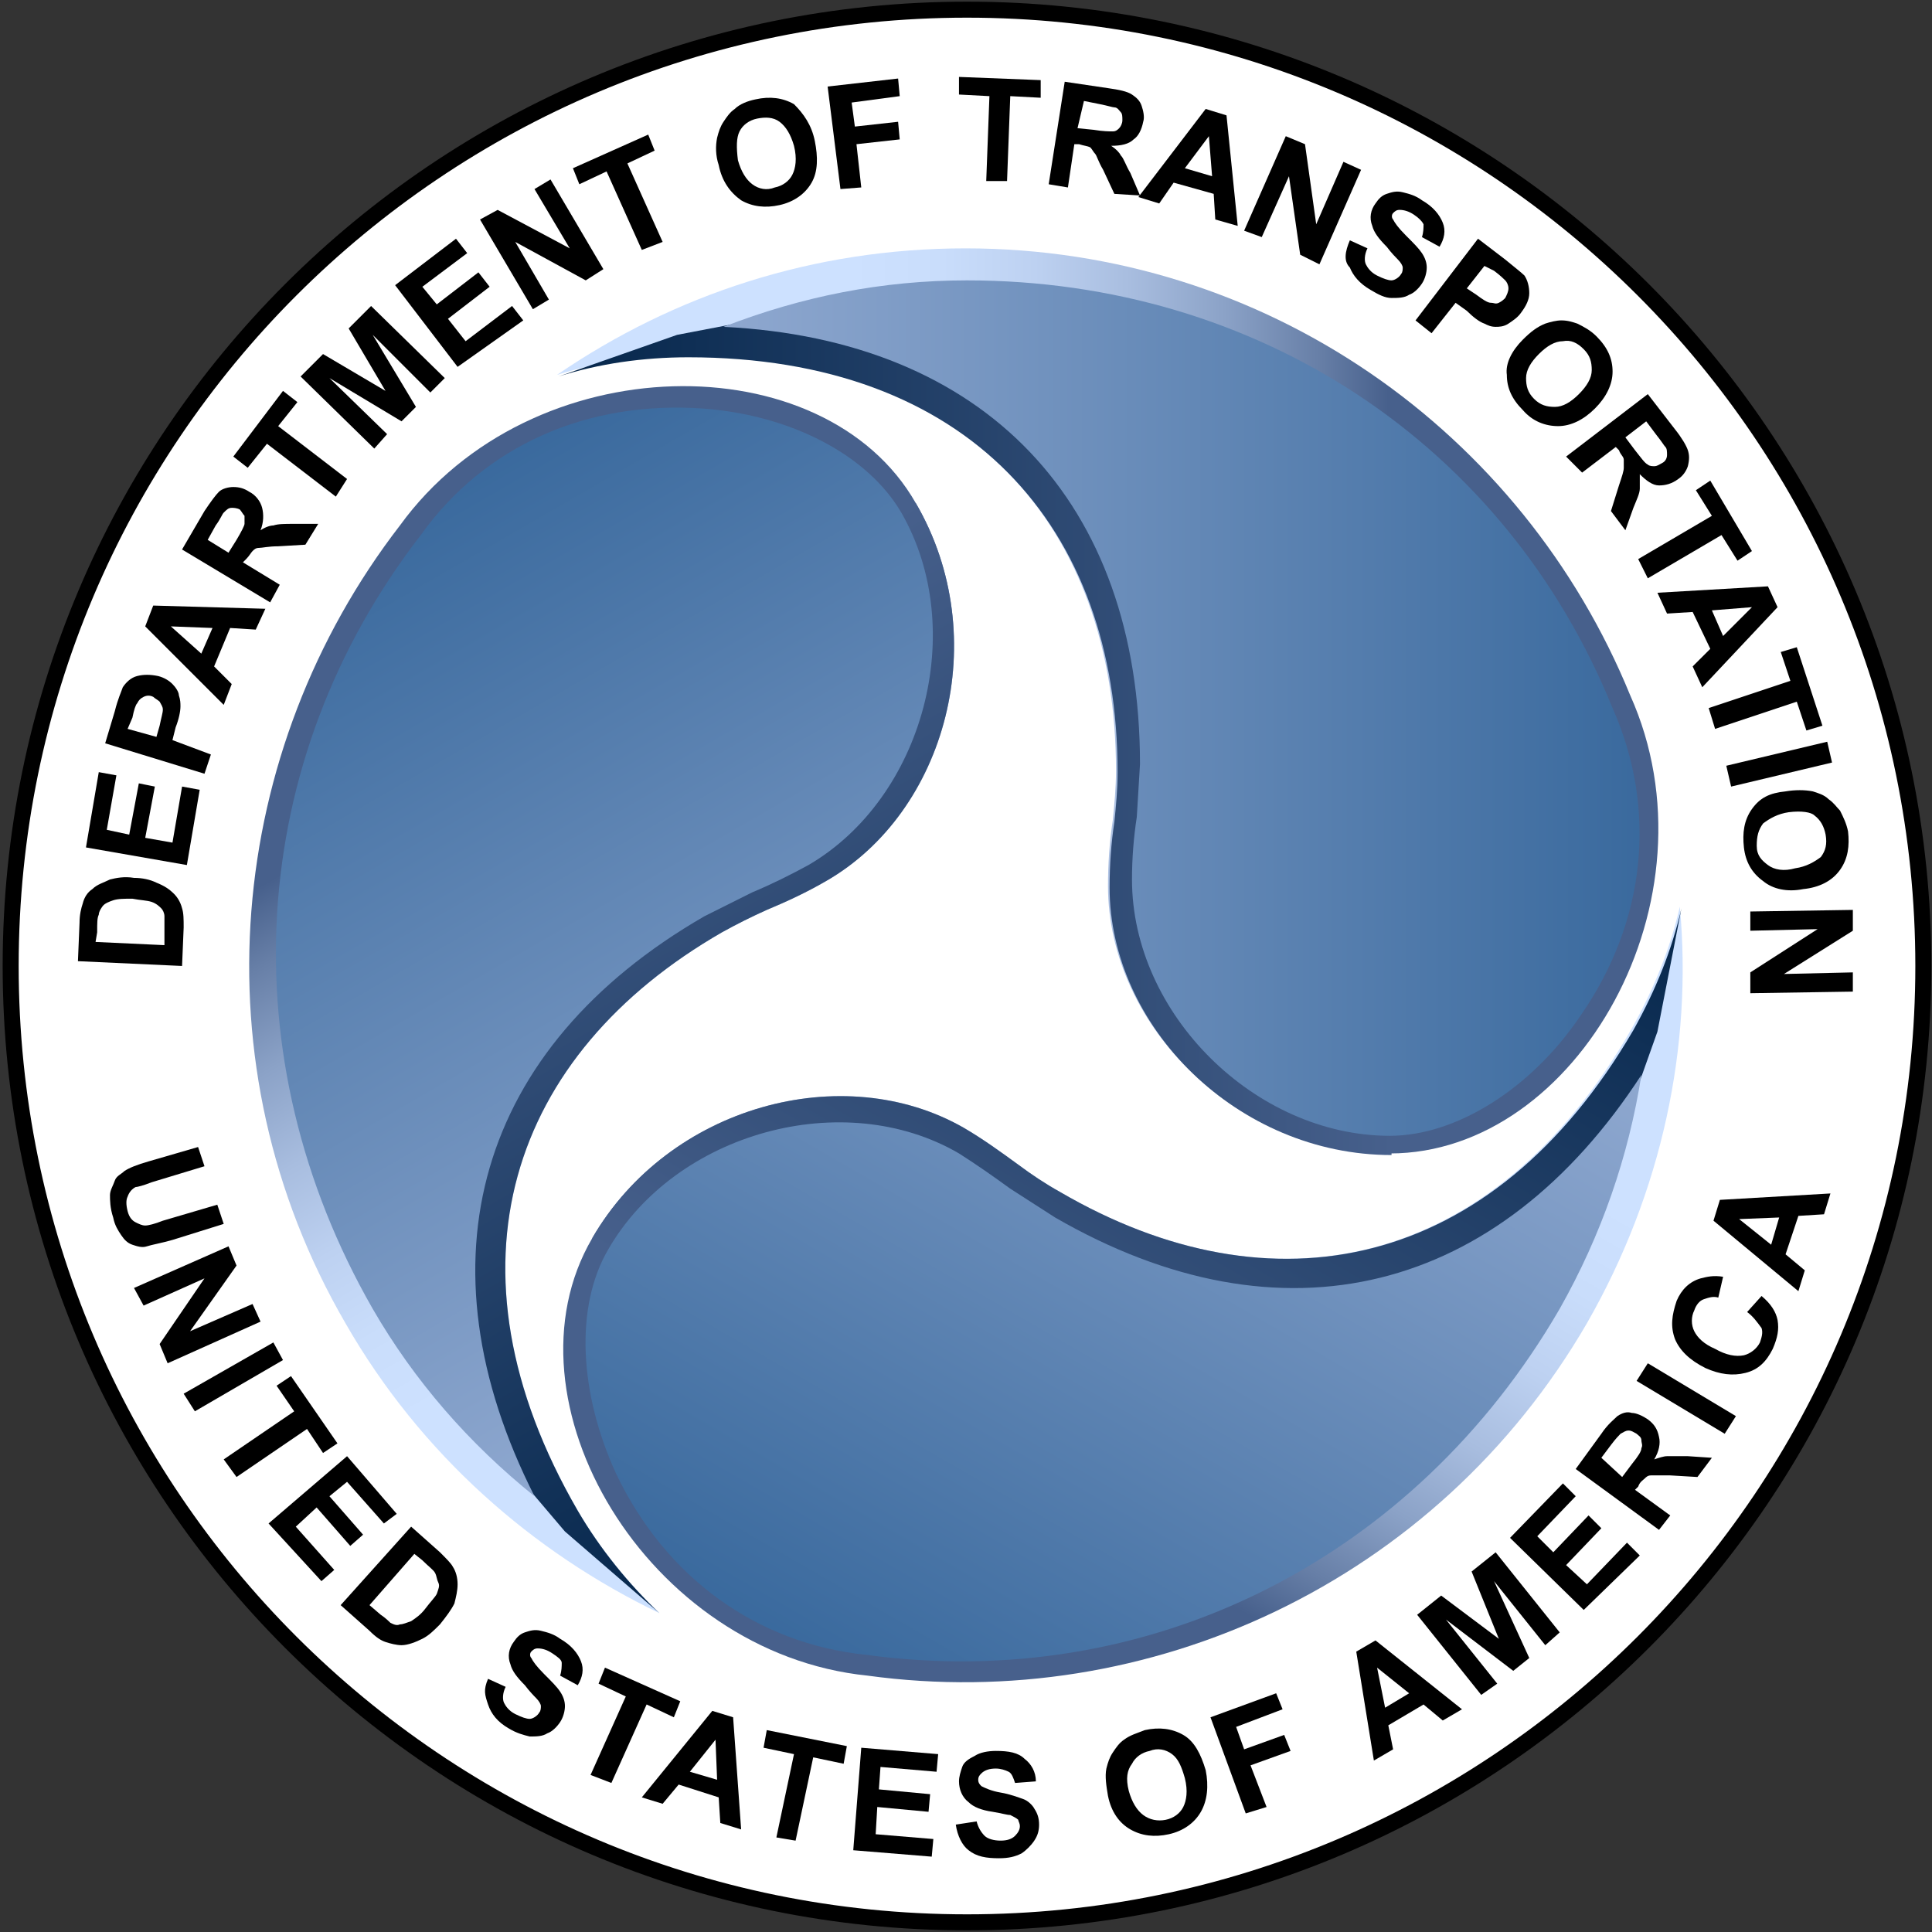 <svg fill="none" height="200" viewBox="0 0 200 200" width="200" xmlns="http://www.w3.org/2000/svg" xmlns:xlink="http://www.w3.org/1999/xlink"><rect x="0" y="0" width="200" height="200" fill="#333333" stroke="none"/><linearGradient id="a"><stop offset=".32" stop-color="#cde1ff"/><stop offset=".435" stop-color="#c9ddfb"/><stop offset=".553" stop-color="#bdd1f1"/><stop offset=".673" stop-color="#a8bddf"/><stop offset=".793" stop-color="#8ba2c7"/><stop offset=".912" stop-color="#677fa7"/><stop offset="1" stop-color="#47608c"/></linearGradient><linearGradient id="b" gradientUnits="userSpaceOnUse" x1="61.908" x2="143.718" xlink:href="#a" y1="72.556" y2="72.556"/><linearGradient id="c"><stop offset="0" stop-color="#47608c"/><stop offset="1" stop-color="#07284d"/></linearGradient><linearGradient id="d" gradientUnits="userSpaceOnUse" x1="144.271" x2="60.803" xlink:href="#c" y1="75.624" y2="75.624"/><linearGradient id="e"><stop offset="0" stop-color="#93abd2"/><stop offset="1" stop-color="#39699d"/></linearGradient><linearGradient id="f" gradientUnits="userSpaceOnUse" x1="70.12" x2="170.699" xlink:href="#e" y1="73.302" y2="73.302"/><linearGradient id="g" gradientUnits="userSpaceOnUse" x1="95.393" x2="54.488" xlink:href="#a" y1="146.684" y2="75.837"/><linearGradient id="h" gradientUnits="userSpaceOnUse" x1="56.828" x2="98.562" xlink:href="#c" y1="73.846" y2="146.128"/><linearGradient id="i" gradientUnits="userSpaceOnUse" x1="91.894" x2="41.604" xlink:href="#e" y1="139.223" y2="52.121"/><linearGradient id="j" gradientUnits="userSpaceOnUse" x1="142.814" x2="101.91" xlink:href="#a" y1="80.582" y2="151.428"/><linearGradient id="k" gradientUnits="userSpaceOnUse" x1="99.076" x2="140.809" xlink:href="#c" y1="150.432" y2="78.15"/><linearGradient id="l" gradientUnits="userSpaceOnUse" x1="138.202" x2="87.912" xlink:href="#e" y1="87.399" y2="174.502"/><path d="m100.104 199c54.676 0 99-44.324 99-99 0-54.676-44.324-99-99-99-54.677 0-99 44.324-99 99 0 54.676 44.324 99 99 99z" fill="#fff" stroke="#000" stroke-width="1.658"/><g fill="#000"><path d="m20.505 118.739.663 1.99-5.472 1.659c-.829.331-1.492.497-1.658.497-.332.166-.663.498-.829.995-.166.332-.166.829 0 1.493.166.663.497.995.829 1.16.332.166.663.332.995.332s.995-.166 1.824-.497l5.638-1.659.663 1.99-5.306 1.658c-1.161.332-2.156.498-2.653.664s-.995 0-1.492-.166-.829-.498-1.161-.995c-.332-.498-.663-.995-.829-1.824-.332-.995-.332-1.824-.332-2.322 0-.497.332-.995.497-1.492.166-.498.663-.664.995-.995.497-.332 1.327-.663 2.487-.995z"/><path d="m13.872 133.331 9.784-4.312.829 1.99-4.809 6.799 6.467-2.819.829 1.824-9.618 4.312-.829-1.99 4.643-6.799-6.302 2.819z"/><path d="m19.013 144.275 9.286-5.306.995 1.824-9.121 5.306z"/><path d="m23.159 151.076 7.296-4.975-1.824-2.654 1.492-.994 4.809 6.964-1.492.995-1.658-2.487-7.296 4.975z"/><path d="m27.802 157.709 8.126-6.965 5.141 5.97-1.327.995-3.814-4.311-1.824 1.492 3.482 3.98-1.327 1.161-3.482-3.98-2.156 1.99 3.98 4.477-1.327 1.161z"/><path d="m42.561 158.038 2.985 2.653c.663.663 1.161 1.161 1.327 1.492.332.498.497 1.161.497 1.824 0 .664-.166 1.327-.332 1.99-.332.664-.829 1.327-1.492 2.156-.663.664-1.161 1.161-1.824 1.493-.663.331-1.492.663-2.156.663-.497 0-1.161-.166-1.658-.332s-.995-.497-1.658-1.161l-2.985-2.653zm.332 2.819-4.643 5.306 1.161.995c.497.332.829.664.995.829.332.166.663.332.995.166.332 0 .663-.166 1.161-.331.497-.332.995-.664 1.492-1.327s.995-1.161 1.161-1.493c.166-.497.332-.829.166-1.16-.166-.332-.166-.664-.332-.995-.166-.332-.663-.664-1.327-1.327z"/><path d="m50.521 173.791 1.824.83c-.332.663-.332 1.326-.166 1.658s.497.829 1.161 1.161c.663.331 1.161.497 1.492.497.332 0 .829-.331.995-.663.166-.166.166-.498.166-.663 0-.166-.166-.498-.497-.83-.166-.165-.663-.663-1.161-1.326-.829-.829-1.327-1.493-1.492-2.156-.332-.829-.166-1.658.332-2.322.332-.497.663-.829 1.161-.995.497-.165.995-.331 1.658-.165.663.165 1.327.331 1.99.829 1.161.663 1.824 1.492 2.156 2.321.332.83.166 1.659-.332 2.488l-1.824-.995c.166-.498.166-.995.166-1.327 0-.331-.497-.663-.995-.995-.497-.331-.995-.497-1.492-.497-.332 0-.497.166-.663.331-.166.166-.166.498 0 .664.166.331.497.829 1.327 1.658.829.829 1.327 1.327 1.658 1.824.332.498.497.995.497 1.493 0 .497-.166 1.16-.497 1.658-.332.497-.829.995-1.327 1.161-.497.331-1.161.331-1.824.331-.663-.165-1.327-.331-2.156-.829-1.161-.663-1.824-1.492-2.156-2.487-.332-.995-.497-1.493 0-2.654z"/><path d="m61.134 183.743 3.648-8.126-2.819-1.327.663-1.658 7.794 3.483-.663 1.658-2.819-1.327-3.648 8.126z"/><path d="m76.722 189.38-2.156-.663-.166-2.653-4.146-1.327-1.658 1.99-2.156-.663 7.296-8.955 2.156.663zm-2.487-5.14-.166-4.146-2.653 3.317z"/><path d="m80.37 190.211 1.824-8.623-3.151-.663.332-1.824 8.291 1.658-.332 1.824-3.151-.663-1.824 8.623z"/><path d="m88.329 191.537.829-10.613 7.96.663-.166 1.824-5.804-.497-.166 2.322 5.306.497-.166 1.824-5.307-.497-.166 2.819 5.97.497-.166 1.824z"/><path d="m98.943 188.883 2.156-.332c.166.664.498 1.161.829 1.493.332.331.995.497 1.659.497.663 0 1.16-.166 1.492-.497.332-.332.498-.663.498-.995s-.166-.498-.166-.663c-.166-.166-.498-.332-.829-.498-.332 0-.83-.166-1.825-.332-1.16-.165-1.99-.497-2.487-.995-.663-.497-.995-1.326-.995-2.155 0-.498.166-.995.332-1.493.166-.497.663-.829 1.326-1.161.498-.331 1.327-.497 2.156-.497 1.327 0 2.322.166 2.985.829.663.498 1.161 1.327 1.161 2.322l-2.156.165c-.166-.497-.332-.995-.663-1.16-.332-.166-.829-.332-1.327-.332-.663 0-1.161.166-1.492.497-.166.166-.332.332-.332.664 0 .331.166.497.332.663.331.166.995.498 1.99.663.995.166 1.824.498 2.321.664.498.166.995.663 1.161.995.332.497.497.995.497 1.658s-.165 1.161-.497 1.658c-.332.498-.829.995-1.327 1.327-.663.332-1.326.497-2.321.497-1.327 0-2.322-.165-3.151-.829-.663-.497-1.161-1.492-1.327-2.653z"/><path d="m114.696 185.9c-.165-.995-.331-1.99-.165-2.819.165-.664.331-1.161.663-1.658.332-.498.663-.995 1.161-1.327.663-.498 1.326-.663 2.156-.995 1.492-.332 2.819-.166 3.979.497 1.161.664 1.825 1.99 2.322 3.649.332 1.658.166 3.15-.497 4.311-.664 1.161-1.825 1.99-3.317 2.322-1.493.331-2.819.166-3.98-.498-1.161-.663-1.99-1.824-2.322-3.482zm2.156-.498c.332 1.161.829 1.99 1.493 2.488.663.497 1.492.663 2.321.497s1.493-.663 1.824-1.326c.332-.664.498-1.659.166-2.985-.331-1.161-.663-1.99-1.326-2.488-.664-.497-1.493-.663-2.322-.331-.829.165-1.492.663-1.824 1.326-.498.664-.663 1.493-.332 2.819z"/><path d="m128.958 187.723-3.648-9.95 6.799-2.487.663 1.658-4.809 1.824.829 2.322 4.146-1.493.663 1.659-4.146 1.492 1.659 4.312z"/><path d="m151.345 176.946-1.99 1.161-1.99-1.658-3.648 2.156.497 2.487-1.989 1.161-1.825-11.276 1.99-1.161zm-5.472-1.658-3.317-2.653.829 4.146z"/><path d="m153.335 175.453-6.633-8.292 2.488-1.99 5.969 4.477-2.819-6.964 2.488-1.99 6.633 8.291-1.493 1.327-5.306-6.633 3.648 7.959-1.658 1.327-6.965-5.306 5.307 6.633z"/><path d="m163.947 166.661-7.628-7.462 5.473-5.638 1.326 1.326-3.98 4.146 1.659 1.658 3.648-3.814 1.327 1.327-3.649 3.814 2.156 1.99 4.146-4.312 1.326 1.327z"/><path d="m171.741 158.371-8.623-6.301 2.653-3.649c.664-.995 1.327-1.492 1.659-1.824.497-.331.995-.497 1.492-.331.498 0 1.161.331 1.658.663.664.497.995.995 1.161 1.824.166.663 0 1.493-.497 2.322.497-.166.995-.332 1.326-.332h2.156l2.488.166-1.493 1.99-2.819-.166c-.995 0-1.658 0-1.99 0s-.497.166-.663.332c-.166.165-.498.331-.663.829l-.332.331 3.648 2.654zm-3.814-5.472.995-1.327c.664-.829.995-1.326.995-1.658.166-.332 0-.498 0-.829 0-.332-.331-.498-.497-.664-.332-.165-.498-.331-.829-.331-.332 0-.498.166-.83.331-.165.166-.497.498-.995 1.161l-.995 1.327z"/><path d="m178.541 148.422-9.121-5.472 1.161-1.824 9.12 5.472z"/><path d="m180.862 135.819 1.493-1.658c.995.829 1.492 1.658 1.658 2.488.166.995 0 1.824-.497 2.985-.664 1.326-1.493 2.155-2.82 2.487-1.326.332-2.653.166-4.145-.498-1.659-.829-2.654-1.824-3.151-2.984-.497-1.327-.332-2.488.166-3.98.497-1.161 1.326-1.99 2.487-2.322.664-.166 1.327-.332 2.322-.166l-.498 2.156c-.497-.166-.995 0-1.492.166-.498.166-.829.663-.995 1.161-.332.663-.332 1.492 0 2.155.332.664.995 1.327 2.156 1.825 1.161.663 2.155.829 2.985.663.663-.166 1.326-.663 1.658-1.327.166-.497.332-.995.166-1.492-.498-.664-.829-1.161-1.493-1.659z"/><path d="m189.485 123.547-.663 2.155-2.653.166-1.327 3.98 1.99 1.658-.663 2.156-8.789-7.296.663-2.156zm-5.306 2.487-4.146.166 3.317 2.653z"/><path d="m8.068 99.5.166-3.98c0-.829.166-1.492.332-1.99.166-.663.497-1.161.995-1.492.497-.497 1.161-.663 1.824-.995.663-.166 1.492-.332 2.487-.166.829 0 1.658.166 2.322.497.829.332 1.327.663 1.824 1.161.332.332.663.829.829 1.492.166.497.166 1.161.166 1.99l-.166 3.98zm1.824-1.99 7.131.332v-1.658c0-.663 0-.995 0-1.327 0-.332-.166-.663-.332-.829-.166-.166-.497-.497-.995-.663-.497-.166-1.161-.166-1.99-.332-.829 0-1.492 0-1.99.166s-.829.332-.995.497c-.166.166-.497.663-.497.995-.166.332-.166.829-.166 1.824z"/><path d="m19.345 89.55-10.447-1.824 1.327-7.794 1.824.332-.995 5.638 2.322.497.995-5.306 1.658.332-.995 5.307 2.819.497.995-5.804 1.824.332z"/><path d="m21.169 80.097-10.281-3.151.995-3.317c.332-1.327.663-1.99.829-2.487.332-.497.829-.995 1.492-1.161s1.327-.166 2.156 0c.663.166 1.161.497 1.492.829.332.332.663.829.663 1.161.166.497.166.829.166 1.161 0 .497-.166 1.327-.497 2.156l-.332 1.327 3.98 1.492zm-7.96-4.643 2.985.829.332-1.161c.166-.829.332-1.327.332-1.658 0-.332-.166-.497-.332-.829-.166-.166-.497-.332-.663-.497-.332-.166-.663-.166-.995 0-.332.166-.497.332-.663.663-.166.166-.332.663-.497 1.492z"/><path d="m27.47 63.019-.995 2.156-2.653-.166-1.658 3.98 1.824 1.824-.829 2.156-8.126-8.126.829-2.156zm-5.472 1.99-4.311-.166 3.151 2.819z"/><path d="m27.967 62.355-9.121-5.472 2.322-3.98c.663-.995 1.161-1.658 1.492-1.99.332-.332.995-.497 1.492-.497.663 0 1.161.166 1.658.497.663.332 1.161.995 1.327 1.658.166.663.166 1.492-.166 2.322.497-.332.995-.497 1.327-.497.497-.166 1.161-.166 2.156-.166h2.487l-1.327 2.156-2.819.166c-.995 0-1.658.166-1.99.166-.332 0-.497.166-.663.332-.166.166-.332.497-.663.829l-.332.332 3.814 2.322zm-4.312-5.141.829-1.327c.497-.829.829-1.492.829-1.658 0-.332 0-.497 0-.829-.166-.166-.332-.497-.497-.663-.332-.166-.663-.166-.829-.166-.332 0-.497.166-.829.497-.166.166-.332.663-.829 1.327l-.829 1.492z"/><path d="m34.766 51.41-7.131-5.472-1.99 2.487-1.492-1.161 5.141-6.799 1.492 1.161-1.99 2.487 7.131 5.472z"/><path d="m38.746 46.436-7.628-7.462 2.322-2.322 6.467 3.814-3.814-6.467 2.322-2.322 7.628 7.462-1.492 1.492-5.97-5.97 4.477 7.462-1.492 1.492-7.462-4.477 5.97 5.804z"/><path d="m47.37 37.978-6.467-8.457 6.301-4.809 1.161 1.492-4.643 3.482 1.492 1.824 4.312-3.317 1.161 1.492-4.312 3.317 1.824 2.322 4.809-3.648 1.161 1.492z"/><path d="m55.164 32.009-5.472-9.286 1.824-.995 7.462 3.98-3.648-6.136 1.658-.995 5.472 9.286-1.824 1.161-7.296-3.98 3.482 5.97z"/><path d="m66.44 25.872-3.648-8.126-2.819 1.327-.663-1.658 7.794-3.482.663 1.658-2.819 1.327 3.648 8.126z"/><path d="m74.4 17.085c-.332-.995-.332-1.99-.166-2.819.166-.663.332-1.161.663-1.658.332-.497.663-.995 1.161-1.327.497-.497 1.327-.829 2.156-.995 1.492-.332 2.819-.166 3.98.497.995.995 1.824 2.156 2.156 3.814s.332 3.151-.332 4.311c-.663 1.161-1.824 1.99-3.317 2.322-1.492.332-2.819.166-3.98-.497-1.161-.829-1.99-1.99-2.322-3.648zm1.99-.497c.332 1.161.829 1.99 1.492 2.487.663.497 1.492.663 2.322.332.829-.166 1.492-.663 1.824-1.327s.497-1.658.166-2.985c-.332-1.161-.829-1.99-1.492-2.487-.663-.497-1.492-.497-2.322-.332-.829.166-1.492.663-1.824 1.327-.332.663-.332 1.658-.166 2.985z"/><path d="m87.003 19.571-1.327-10.613 7.296-.829.166 1.824-4.975.663.332 2.487 4.477-.497.166 1.824-4.477.497.497 4.477z"/><path d="m102.094 18.742.331-8.789-3.151-.166v-1.824l8.458.332v1.824l-3.151-.166-.332 8.789z"/><path d="m108.561 19.075 1.658-10.613 4.477.663c1.161.166 1.99.332 2.488.663.497.332.829.663.995 1.161.165.497.331 1.161.165 1.658-.165.829-.497 1.492-.995 1.824-.497.497-1.326.663-2.321.663.497.332.829.663.995.995.332.332.497.995.995 1.824l.995 2.322-2.653-.166-1.161-2.487c-.498-.829-.664-1.492-.829-1.658-.166-.166-.332-.497-.498-.663-.332-.166-.663-.166-1.161-.332h-.497l-.664 4.477zm2.984-5.804 1.659.166c.995.166 1.658.166 1.99.166.331 0 .497-.166.663-.332.166-.166.332-.497.332-.829 0-.332 0-.663-.166-.829-.166-.166-.332-.497-.663-.497-.166 0-.664-.166-1.493-.332l-1.658-.332z"/><path d="m128.128 23.384-2.322-.663-.165-2.653-4.146-1.161-1.493 2.156-2.155-.663 6.964-9.121 2.156.663zm-2.653-5.141-.332-4.146-2.487 3.317z"/><path d="m128.792 23.882 4.312-9.784 1.99.829 1.16 8.291 2.819-6.467 1.825.829-4.312 9.784-1.99-.995-1.161-8.126-2.819 6.301z"/><path d="m139.736 24.878 1.824.829c-.331.663-.331 1.327-.165 1.658.165.332.497.829 1.16 1.161.664.332 1.161.497 1.493.497s.829-.332.995-.663c.166-.166.166-.497.166-.663 0-.166-.166-.497-.498-.829-.166-.166-.663-.663-1.161-1.327-.829-.829-1.326-1.492-1.492-2.156-.332-.829-.166-1.658.332-2.322.331-.497.663-.829 1.16-.995.498-.166.995-.332 1.659-.166.663.166 1.326.332 1.99.829 1.16.663 1.824 1.492 2.155 2.322.332.829.166 1.658-.331 2.487l-1.824-.995c.165-.497.165-.995.165-1.327-.165-.332-.497-.663-.995-.995-.497-.332-.994-.497-1.492-.497-.332 0-.497.166-.663.332s-.166.497 0 .663c.166.332.497.829 1.326 1.658.829.829 1.327 1.327 1.659 1.824.331.497.497.995.497 1.492s-.166 1.161-.497 1.658c-.332.497-.829.995-1.327 1.161-.497.332-1.161.332-1.824.332s-1.327-.332-2.156-.829c-1.161-.663-1.824-1.492-2.156-2.322-.663-.663-.497-1.658 0-2.819z"/><path d="m146.536 33.169 6.467-8.457 2.82 2.156c.995.829 1.658 1.327 1.99 1.658.331.497.497 1.161.497 1.824s-.332 1.327-.829 1.99c-.332.497-.829.829-1.327 1.161-.497.332-.995.332-1.326.332-.498 0-.83-.166-1.161-.332-.498-.166-1.161-.663-1.824-1.327l-1.161-.829-2.488 3.151zm7.131-5.638-1.824 2.322.995.663c.663.497 1.16.829 1.492.829s.498.166.829 0c.332-.166.498-.332.664-.497.165-.332.331-.663.331-.995 0-.332-.166-.663-.331-.829-.166-.166-.498-.497-1.161-.995z"/><path d="m157.646 35.157c.83-.829 1.493-1.327 2.322-1.658.497-.166 1.161-.332 1.658-.332.664 0 1.161.166 1.659.332.663.332 1.326.663 1.99 1.327 1.16 1.161 1.658 2.322 1.658 3.648 0 1.327-.663 2.653-1.824 3.814s-2.488 1.824-3.814 1.824c-1.327 0-2.654-.497-3.649-1.658-1.16-1.161-1.658-2.322-1.658-3.648-.166-1.161.498-2.487 1.658-3.648zm1.659 1.492c-.829.829-1.327 1.658-1.327 2.487 0 .829.166 1.492.829 2.156.664.663 1.327.829 2.156.829s1.658-.497 2.487-1.327c.83-.829 1.327-1.658 1.327-2.487 0-.829-.166-1.492-.829-2.156-.663-.663-1.327-.995-2.156-.829-.829 0-1.658.497-2.487 1.327z"/><path d="m162.123 47.266 8.457-6.467 2.819 3.648c.664.829 1.161 1.658 1.327 2.156s.166.995 0 1.658c-.166.497-.497.995-.995 1.327-.663.497-1.327.663-1.99.663s-1.326-.497-1.99-1.161v1.492c0 .497-.331 1.161-.663 1.99l-.829 2.322-1.493-1.99.829-2.653c.332-.995.498-1.492.498-1.824 0-.332 0-.497 0-.829 0-.332-.332-.497-.498-.995l-.331-.332-3.483 2.653zm6.136-1.99.995 1.327c.663.829.995 1.327 1.326 1.492.166.166.498.166.664.166.331 0 .497-.166.829-.332.331-.166.497-.497.497-.829 0-.332 0-.663-.166-.829-.165-.166-.331-.497-.995-1.327l-.994-1.327z"/><path d="m169.586 57.876 7.628-4.477-1.658-2.653 1.492-.995 4.312 7.296-1.493.995-1.658-2.653-7.628 4.477z"/><path d="m176.219 71.145-.995-2.156 1.825-1.824-1.825-3.814-2.653.166-.995-2.156 11.442-.663.995 2.156zm2.156-5.306 2.985-2.985-4.146.332z"/><path d="m176.883 73.3 8.457-2.819-.995-2.985 1.658-.497 2.654 8.126-1.659.497-.995-2.985-8.457 2.819z"/><path d="m178.706 79.27 10.447-2.487.498 2.156-10.447 2.487z"/><path d="m184.842 81.923c.995-.166 1.99-.166 2.819 0 .498.166 1.161.332 1.658.829.498.332.83.829 1.161 1.161.332.663.664 1.327.829 2.156.166 1.492 0 2.819-.829 3.98s-2.156 1.824-3.814 1.99c-1.658.332-3.151 0-4.146-.829-1.16-.829-1.824-1.99-1.99-3.482-.165-1.492 0-2.819.83-3.98.829-1.161 1.824-1.658 3.482-1.824zm.332 2.156c-1.161.166-1.99.663-2.654 1.161-.497.663-.663 1.327-.663 2.322 0 .995.498 1.492 1.161 1.99s1.658.663 2.819.332c1.161-.166 1.99-.663 2.653-1.161.498-.663.664-1.327.498-2.322-.166-.829-.498-1.492-1.161-1.99-.332-.332-1.327-.497-2.653-.332z"/><path d="m181.193 94.359 10.613-.166v2.156l-7.13 4.478 7.13-.166v1.99l-10.613.165v-2.155l6.965-4.478-6.965.166z"/></g><path d="m168.757 71.976c-11.111-27.196-37.643-46.266-68.819-46.266-15.754 0-30.181 4.809-42.286 13.101 4.146-1.327 8.789-1.99 13.432-1.99 29.02 0 44.443 17.578 44.443 42.95 0 1.824-.166 3.482-.332 5.141-.332 2.156-.497 4.477-.497 6.799 0 14.427 13.266 27.693 29.186 27.693 19.402 0 34.326-26.367 24.874-47.427z" fill="url(#b)"/><path d="m149.023 104.644-14.924-47.758-48.422-25.206-15.588 2.985-12.271 4.311c4.146-1.327 8.789-1.99 13.432-1.99 29.02 0 44.443 17.578 44.443 42.95 0 1.824-.166 3.482-.332 5.141-.332 2.156-.497 4.477-.497 6.799 0 14.428 13.266 27.694 29.186 27.694v-.995z" fill="url(#d)"/><path d="m74.897 33.835c27.03 1.327 43.115 18.075 43.115 45.271l-.332 5.472c-.331 2.156-.497 4.311-.497 6.467 0 13.93 12.769 26.533 26.698 26.533 6.799 0 14.593-4.809 19.734-12.437 6.799-9.784 7.96-21.392 3.317-31.84-11.111-27.362-36.814-44.276-66.83-44.276-8.789 0-17.08 1.658-25.206 4.809z" fill="url(#f)"/><path d="m41.4 54.396c-17.91 23.216-21.226 55.719-5.638 82.583 7.794 13.598 19.402 23.714 32.502 30.015-3.151-2.985-6.136-6.633-8.457-10.613-14.593-25.206-6.965-47.261 14.925-59.864 1.492-.829 3.151-1.658 4.643-2.322 1.99-.829 4.146-1.824 6.136-2.985 12.437-7.131 17.412-25.206 9.286-39.136-9.452-16.583-39.799-16.417-53.397 2.322z" fill="url(#g)"/><path d="m79.706 55.226-33.829 36.814 2.322 54.392 10.281 12.105 9.784 8.458c-3.151-2.985-6.136-6.633-8.457-10.613-14.593-25.206-6.965-47.262 14.925-59.865 1.492-.829 3.151-1.658 4.643-2.322 1.99-.829 4.146-1.824 6.136-2.985 12.437-7.131 17.412-25.206 9.287-39.136l-.829.497z" fill="url(#h)"/><path d="m55.33 154.888c-12.271-24.212-5.97-46.433 17.578-60.031l4.975-2.487c1.99-.829 3.98-1.824 5.804-2.819 11.94-6.965 16.583-24.377 9.618-36.482-3.482-5.97-11.442-10.116-20.563-10.779-11.94-.829-22.553 3.814-29.186 13.101-18.075 23.382-19.899 54.06-4.975 80.096 4.312 7.462 9.95 13.929 16.749 19.402z" fill="url(#i)"/><path d="m89.822 173.462c.166 0 .166 0 0 0 29.02 3.98 58.869-9.618 74.457-36.482 7.794-13.598 10.945-28.689 9.618-43.116-.995 4.311-2.653 8.458-4.975 12.603-14.427 25.206-37.311 29.684-59.201 16.915-1.492-.829-2.985-1.824-4.311-2.819-1.824-1.327-3.649-2.654-5.638-3.814-12.437-7.131-30.513-2.322-38.472 11.442-9.784 16.749 5.638 42.95 28.523 45.271z" fill="url(#j)"/><path d="m71.414 139.965 48.754 10.945 46.101-29.186 5.306-14.924 2.488-12.769c-.995 4.311-2.654 8.457-4.975 12.603-14.593 25.04-37.478 29.517-59.367 16.749-1.493-.83-2.985-1.825-4.312-2.82-1.824-1.326-3.648-2.653-5.638-3.814-12.437-7.13-30.513-2.321-38.472 11.443l.829.497z" fill="url(#k)"/><path d="m169.917 111.276c-14.759 22.719-37.145 28.357-60.693 14.759l-4.643-2.985c-1.825-1.327-3.483-2.487-5.307-3.648-11.94-6.965-29.352-2.156-36.317 9.95-3.482 5.969-2.985 14.924.829 23.216 5.141 10.779 14.593 17.578 25.869 18.738 29.186 3.98 56.713-9.784 71.804-35.819 4.312-7.628 7.131-15.753 8.457-24.211z" fill="url(#l)"/></svg>